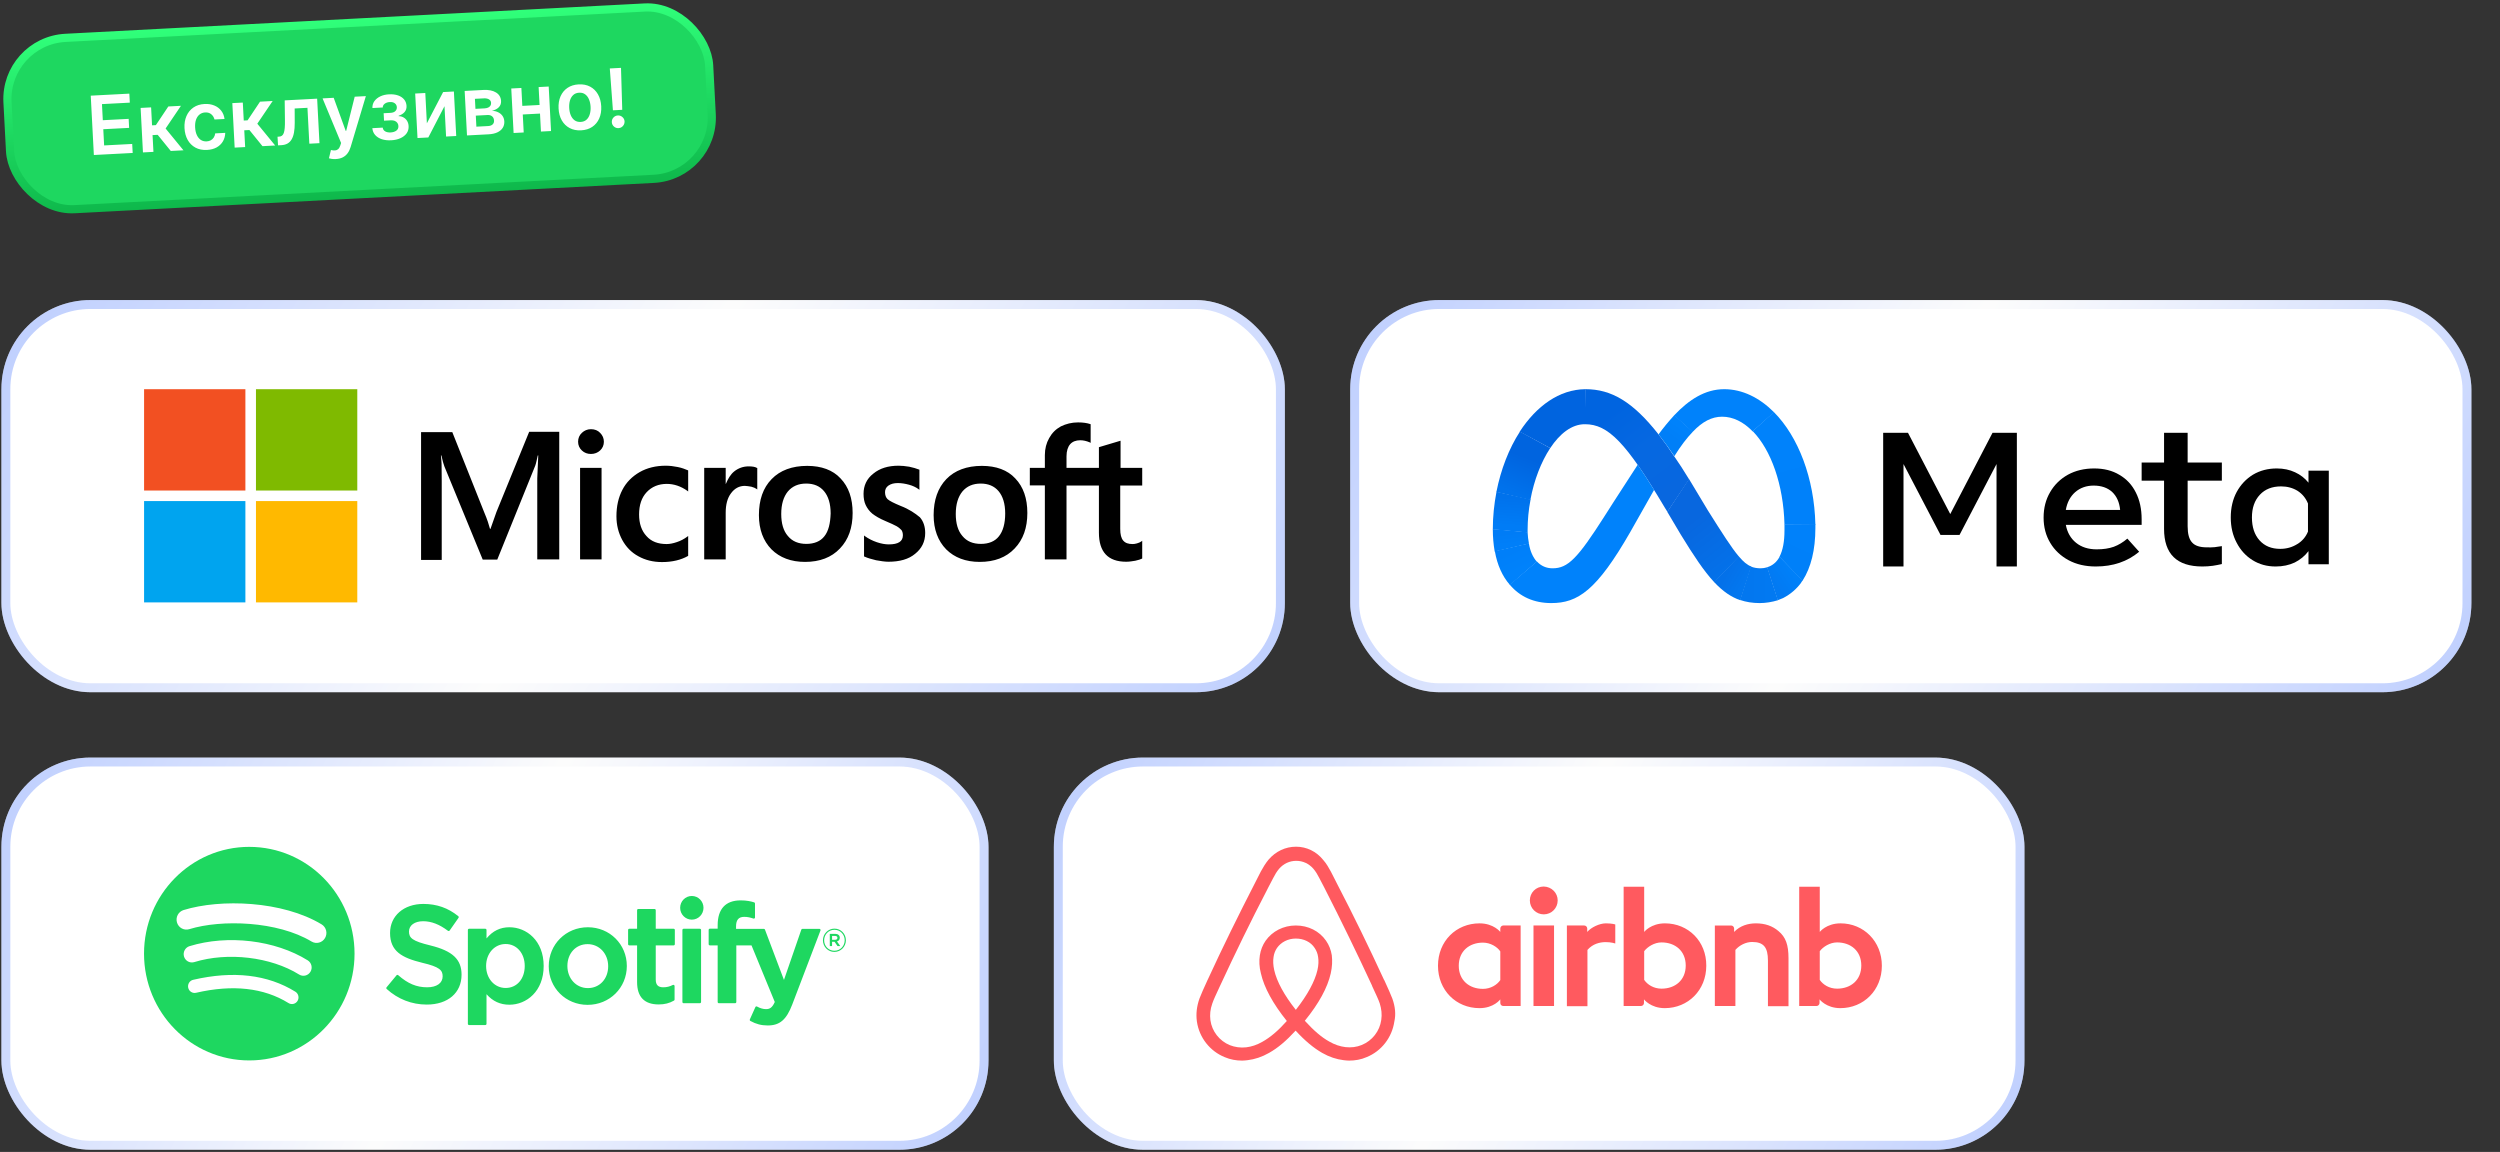 <svg xmlns="http://www.w3.org/2000/svg" width="306" height="141" viewBox="0 0 306 141" fill="none"><rect x="0" y="0" width="306" height="141" fill="#333333" stroke="none"/><rect x="0.174" y="36.727" width="157.091" height="48" rx="10.909" fill="white"></rect><rect x="0.719" y="37.272" width="156" height="46.909" rx="10.364" stroke="url(#paint0_linear_14988_4778)" stroke-opacity="0.4" stroke-width="1.091"></rect><g clip-path="url(#clip0_14988_4778)"><path d="M60.764 62.667L60.036 64.731H59.975C59.854 64.266 59.632 63.557 59.267 62.708L55.363 52.896H51.539V68.534H54.068V58.884C54.068 58.277 54.068 57.589 54.048 56.74C54.028 56.315 53.987 55.991 53.967 55.748H54.028C54.149 56.355 54.291 56.8 54.392 57.084L59.085 68.494H60.866L65.519 56.982C65.62 56.719 65.721 56.193 65.822 55.748H65.883C65.822 56.901 65.782 57.933 65.761 58.56V68.474H68.452V52.855H64.77L60.764 62.667ZM71.001 57.266H73.631V68.474H71.001V57.266ZM72.337 52.532C71.891 52.532 71.527 52.694 71.224 52.977C70.92 53.26 70.758 53.624 70.758 54.069C70.758 54.494 70.92 54.858 71.224 55.141C71.527 55.425 71.891 55.566 72.337 55.566C72.782 55.566 73.166 55.404 73.449 55.141C73.753 54.858 73.915 54.494 73.915 54.069C73.915 53.644 73.753 53.28 73.449 52.977C73.186 52.694 72.802 52.532 72.337 52.532ZM82.958 57.164C82.472 57.063 81.966 57.003 81.481 57.003C80.287 57.003 79.195 57.266 78.284 57.792C77.374 58.318 76.646 59.046 76.18 59.956C75.695 60.887 75.452 61.959 75.452 63.193C75.452 64.266 75.695 65.216 76.16 66.086C76.626 66.936 77.273 67.624 78.143 68.089C78.972 68.555 79.943 68.797 81.036 68.797C82.29 68.797 83.362 68.534 84.212 68.049L84.232 68.029V65.601L84.131 65.682C83.747 65.965 83.302 66.208 82.857 66.349C82.391 66.511 81.966 66.592 81.602 66.592C80.55 66.592 79.721 66.289 79.134 65.621C78.527 64.974 78.224 64.084 78.224 62.971C78.224 61.818 78.527 60.907 79.154 60.24C79.782 59.572 80.611 59.228 81.623 59.228C82.472 59.228 83.342 59.511 84.131 60.078L84.232 60.159V57.589L84.212 57.569C83.868 57.428 83.484 57.266 82.958 57.164ZM91.637 57.084C90.99 57.084 90.383 57.286 89.857 57.711C89.412 58.075 89.108 58.601 88.845 59.228H88.825V57.266H86.195V68.474H88.825V62.748C88.825 61.777 89.027 60.968 89.472 60.381C89.917 59.774 90.484 59.471 91.172 59.471C91.414 59.471 91.657 59.532 91.961 59.572C92.244 59.653 92.446 59.734 92.588 59.835L92.689 59.916V57.286L92.628 57.266C92.446 57.144 92.082 57.084 91.637 57.084ZM98.799 57.023C96.958 57.023 95.481 57.569 94.449 58.641C93.397 59.714 92.891 61.191 92.891 63.052C92.891 64.792 93.417 66.208 94.429 67.24C95.44 68.251 96.816 68.777 98.536 68.777C100.336 68.777 101.773 68.231 102.805 67.138C103.857 66.046 104.362 64.589 104.362 62.789C104.362 61.008 103.877 59.592 102.885 58.56C101.935 57.529 100.539 57.023 98.799 57.023ZM100.903 65.641C100.417 66.269 99.648 66.572 98.698 66.572C97.747 66.572 96.978 66.269 96.432 65.601C95.885 64.974 95.623 64.063 95.623 62.91C95.623 61.717 95.906 60.806 96.432 60.159C96.978 59.511 97.727 59.188 98.677 59.188C99.608 59.188 100.336 59.491 100.862 60.118C101.388 60.745 101.672 61.656 101.672 62.849C101.631 64.063 101.409 65.014 100.903 65.641ZM110.229 61.919C109.4 61.575 108.874 61.312 108.631 61.089C108.429 60.887 108.328 60.604 108.328 60.24C108.328 59.936 108.449 59.633 108.752 59.43C109.056 59.228 109.4 59.127 109.906 59.127C110.351 59.127 110.816 59.208 111.261 59.329C111.706 59.451 112.111 59.633 112.434 59.876L112.536 59.956V57.488L112.475 57.468C112.171 57.347 111.767 57.225 111.281 57.124C110.796 57.043 110.351 57.003 109.987 57.003C108.732 57.003 107.7 57.306 106.891 57.974C106.082 58.601 105.698 59.451 105.698 60.442C105.698 60.968 105.778 61.433 105.961 61.818C106.143 62.202 106.406 62.566 106.77 62.87C107.134 63.153 107.66 63.477 108.388 63.78C108.995 64.043 109.461 64.245 109.744 64.407C110.027 64.569 110.209 64.751 110.351 64.893C110.452 65.055 110.513 65.257 110.513 65.52C110.513 66.269 109.946 66.633 108.793 66.633C108.348 66.633 107.882 66.552 107.336 66.37C106.79 66.188 106.284 65.925 105.859 65.621L105.758 65.54V68.109L105.819 68.13C106.203 68.312 106.669 68.433 107.235 68.575C107.802 68.676 108.307 68.757 108.752 68.757C110.108 68.757 111.221 68.453 112.01 67.786C112.819 67.138 113.244 66.309 113.244 65.237C113.244 64.488 113.041 63.821 112.596 63.315C112.01 62.829 111.281 62.323 110.229 61.919ZM120.183 57.023C118.342 57.023 116.865 57.569 115.833 58.641C114.802 59.714 114.276 61.191 114.276 63.052C114.276 64.792 114.802 66.208 115.813 67.24C116.825 68.251 118.2 68.777 119.92 68.777C121.721 68.777 123.157 68.231 124.189 67.138C125.241 66.046 125.747 64.589 125.747 62.789C125.747 61.008 125.261 59.592 124.27 58.56C123.319 57.529 121.923 57.023 120.183 57.023ZM122.267 65.641C121.781 66.269 121.012 66.572 120.062 66.572C119.09 66.572 118.342 66.269 117.796 65.601C117.249 64.974 116.986 64.063 116.986 62.91C116.986 61.717 117.27 60.806 117.796 60.159C118.342 59.511 119.09 59.188 120.041 59.188C120.952 59.188 121.7 59.491 122.226 60.118C122.752 60.745 123.036 61.656 123.036 62.849C123.036 64.063 122.773 65.014 122.267 65.641ZM139.807 59.43V57.266H137.157V53.948L137.076 53.968L134.567 54.717L134.507 54.737V57.266H130.541V55.849C130.541 55.202 130.703 54.696 130.986 54.373C131.27 54.049 131.694 53.887 132.22 53.887C132.585 53.887 132.969 53.968 133.394 54.15L133.495 54.211V51.925L133.434 51.904C133.07 51.783 132.585 51.702 131.957 51.702C131.168 51.702 130.481 51.884 129.853 52.188C129.226 52.532 128.761 52.997 128.417 53.624C128.073 54.231 127.891 54.919 127.891 55.708V57.266H126.05V59.41H127.891V68.474H130.541V59.43H134.507V65.196C134.507 67.563 135.619 68.757 137.845 68.757C138.209 68.757 138.593 68.696 138.957 68.635C139.342 68.555 139.625 68.453 139.787 68.373L139.807 68.352V66.188L139.706 66.269C139.544 66.37 139.402 66.451 139.16 66.511C138.957 66.572 138.775 66.592 138.634 66.592C138.108 66.592 137.744 66.471 137.481 66.167C137.238 65.884 137.116 65.419 137.116 64.731V59.43H139.807Z" fill="black"></path><path d="M17.635 47.636H30.036V60.037H17.635V47.636Z" fill="#F25022"></path><path d="M31.33 47.636H43.732V60.037H31.33V47.636Z" fill="#7FBA00"></path><path d="M17.635 61.332H30.036V73.734H17.635V61.332Z" fill="#00A4EF"></path><path d="M31.33 61.332H43.732V73.734H31.33V61.332Z" fill="#FFB900"></path></g><rect x="165.266" y="36.727" width="137.233" height="48" rx="10.909" fill="white"></rect><rect x="165.811" y="37.272" width="136.143" height="46.909" rx="10.364" stroke="url(#paint1_linear_14988_4778)" stroke-opacity="0.4" stroke-width="1.091"></rect><path d="M230.5 52.975H233.538L238.711 62.922L243.885 52.975H246.864V69.338H244.375V56.799L239.848 65.472H237.516L232.989 56.799V69.338H230.5V52.975Z" fill="black"></path><path fill-rule="evenodd" clip-rule="evenodd" d="M256.525 69.338C255.259 69.338 254.151 69.083 253.201 68.573C252.252 68.063 251.475 67.338 250.957 66.456C250.41 65.554 250.137 64.521 250.137 63.358C250.137 62.181 250.403 61.142 250.935 60.24C251.453 59.338 252.18 58.626 253.115 58.103C254.05 57.593 255.122 57.338 256.331 57.338C257.525 57.338 258.554 57.599 259.417 58.122C260.295 58.632 260.964 59.351 261.425 60.279C261.899 61.207 262.137 62.299 262.137 63.554V64.24H252.856C253.029 65.168 253.446 65.9 254.108 66.436C254.77 66.972 255.612 67.24 256.633 67.24C257.439 67.24 258.137 67.135 258.727 66.926C259.317 66.704 259.871 66.371 260.389 65.926L261.835 67.534C260.396 68.737 258.626 69.338 256.525 69.338ZM258.532 60.22C257.957 59.697 257.201 59.436 256.266 59.436C255.374 59.436 254.619 59.704 254 60.24C253.396 60.776 253.014 61.501 252.856 62.416H259.504C259.417 61.488 259.094 60.756 258.532 60.22Z" fill="black"></path><path d="M264.881 58.834H262.137V56.618H264.881V52.975H267.767V56.618H271.955V58.834H267.767V64.416C267.767 65.354 267.949 66.014 268.312 66.398C268.659 66.796 269.258 66.995 270.11 66.995C270.441 67.009 270.764 67.002 271.08 66.973C271.348 66.945 271.639 66.902 271.955 66.845V69.04C271.592 69.125 271.222 69.196 270.843 69.253C270.417 69.31 269.991 69.338 269.565 69.338C266.443 69.338 264.881 67.804 264.881 64.736V58.834Z" fill="black"></path><path fill-rule="evenodd" clip-rule="evenodd" d="M285.045 69.063H282.558V67.456C282.123 68.044 281.542 68.514 280.879 68.848C280.188 69.174 279.408 69.338 278.537 69.338C277.473 69.338 276.527 69.076 275.698 68.554C274.883 68.044 274.24 67.338 273.77 66.436C273.287 65.534 273.045 64.501 273.045 63.338C273.045 62.161 273.287 61.122 273.77 60.22C274.254 59.331 274.917 58.626 275.76 58.103C276.617 57.593 277.591 57.338 278.682 57.338C279.511 57.338 280.257 57.495 280.921 57.809C281.563 58.103 282.123 58.534 282.558 59.083V57.612H285.045V69.063ZM282.496 61.632C282.233 60.978 281.812 60.462 281.231 60.083C280.637 59.717 279.96 59.534 279.2 59.534C278.109 59.534 277.245 59.874 276.61 60.554C275.96 61.246 275.636 62.175 275.636 63.338C275.636 64.514 275.946 65.449 276.568 66.142C277.19 66.835 278.033 67.181 279.097 67.181C279.871 67.181 280.568 66.985 281.19 66.593C281.791 66.24 282.247 65.691 282.496 65.063V61.632Z" fill="black"></path><path d="M203.002 53.164C203.617 53.948 204.253 54.838 204.91 55.833C205.503 56.681 206.107 57.613 206.722 58.63L206.753 58.661L204.083 62.665V62.633L203.765 62.125C199.029 54.149 196.836 51.925 194.006 51.925H193.975L194.038 47.636H194.07C197.217 47.636 199.855 49.161 203.002 53.164Z" fill="url(#paint2_linear_14988_4778)"></path><path d="M194.07 47.636L194.006 51.925H193.974C192.385 51.925 190.923 53.069 189.747 54.848L186.027 52.847V52.815C188.062 49.701 190.859 47.667 194.038 47.636H194.07Z" fill="url(#paint3_linear_14988_4778)"></path><path d="M189.746 54.848C188.634 56.532 187.775 58.756 187.33 61.139V61.203L183.166 60.218V60.186C183.706 57.453 184.692 54.911 186.027 52.846V52.815L189.746 54.848Z" fill="url(#paint4_linear_14988_4778)"></path><path d="M187.33 61.203C187.097 62.411 186.98 63.639 186.98 64.889V65.175L182.721 64.794V64.762C182.721 63.237 182.88 61.712 183.166 60.218V60.187L187.33 61.14V61.203Z" fill="url(#paint5_linear_14988_4778)"></path><path d="M187.139 66.541L182.975 67.495C182.954 67.495 182.943 67.484 182.943 67.463C182.795 66.594 182.721 65.705 182.721 64.794V64.762L186.98 65.144V65.175C187.001 65.62 187.054 66.065 187.139 66.51V66.541Z" fill="url(#paint6_linear_14988_4778)"></path><path d="M188.125 68.734L184.819 71.594C184.798 71.594 184.787 71.583 184.787 71.562C183.897 70.545 183.261 69.147 182.975 67.495C182.954 67.495 182.943 67.484 182.943 67.463L187.139 66.51V66.541C187.298 67.495 187.648 68.226 188.093 68.734H188.125Z" fill="url(#paint7_linear_14988_4778)"></path><path d="M202.461 59.964C201.285 62.061 199.568 65.079 199.568 65.079C195.436 72.292 193.116 73.817 189.873 73.817C187.743 73.817 186.027 73.023 184.819 71.593C184.798 71.593 184.787 71.583 184.787 71.561L188.093 68.734H188.125C188.633 69.274 189.269 69.56 190.032 69.56C191.908 69.56 193.084 68.384 196.421 63.141C196.421 63.141 197.947 60.727 200.458 56.882C201.062 57.772 201.73 58.788 202.461 59.964Z" fill="#0082FB"></path><path d="M207.2 52.847L207.168 52.879C206.469 53.61 205.706 54.595 204.943 55.834C204.265 54.838 203.618 53.949 203.004 53.165C203.597 52.36 204.233 51.587 204.911 50.845L204.943 50.813L207.2 52.847Z" fill="url(#paint8_linear_14988_4778)"></path><path d="M217.146 50.464L214.54 52.783H214.508C213.396 51.639 212.124 51.004 210.789 51.004C209.517 51.004 208.373 51.608 207.197 52.847L207.165 52.878L204.908 50.845L204.94 50.813C206.72 48.938 208.691 47.636 211.043 47.636C213.268 47.636 215.366 48.684 217.115 50.432L217.146 50.464Z" fill="#0082FB"></path><path d="M222.202 64.254L218.42 64.222V64.191C218.293 59.297 216.767 55.072 214.542 52.784H214.51L217.116 50.433L217.148 50.464C220.104 53.451 222.075 58.535 222.202 64.191V64.254Z" fill="url(#paint9_linear_14988_4778)"></path><path d="M222.203 64.635C222.203 67.304 221.663 69.465 220.646 71.054C220.624 71.054 220.614 71.064 220.614 71.085L217.816 68.162V68.13C218.23 67.336 218.42 66.256 218.42 64.921V64.222V64.19H222.203V64.635Z" fill="url(#paint10_linear_14988_4778)"></path><path d="M220.644 71.053C220.623 71.053 220.612 71.064 220.612 71.085C220.591 71.106 220.57 71.138 220.549 71.18C220.506 71.222 220.474 71.275 220.453 71.339C219.881 72.102 219.15 72.737 218.292 73.182C218.271 73.182 218.249 73.192 218.228 73.214C218.165 73.235 218.112 73.256 218.069 73.277C217.921 73.341 217.762 73.404 217.592 73.468L216.289 69.433C216.957 69.242 217.465 68.797 217.815 68.162V68.13L220.644 71.053Z" fill="url(#paint11_linear_14988_4778)"></path><path d="M216.32 69.433L217.623 73.468C216.892 73.69 216.129 73.817 215.398 73.817C214.508 73.817 213.714 73.69 212.982 73.436L214.286 69.337C214.667 69.496 215.08 69.56 215.494 69.56C215.769 69.56 216.045 69.517 216.32 69.433Z" fill="url(#paint12_linear_14988_4778)"></path><path d="M214.35 69.337L213.015 73.468C211.903 73.087 210.885 72.388 209.836 71.275C209.836 71.254 209.826 71.244 209.805 71.244L212.825 68.098L212.856 68.13C213.397 68.765 213.842 69.147 214.35 69.337Z" fill="url(#paint13_linear_14988_4778)"></path><path d="M212.857 68.13L209.838 71.276C209.838 71.255 209.827 71.244 209.806 71.244C208.566 69.91 207.295 68.003 205.705 65.398L204.084 62.665V62.633L206.722 58.63L206.754 58.662L209.043 62.474C210.823 65.302 211.936 67.05 212.826 68.099L212.857 68.13Z" fill="url(#paint14_linear_14988_4778)"></path><rect x="0.174" y="92.727" width="120.818" height="48" rx="10.909" fill="white"></rect><rect x="0.719" y="93.272" width="119.727" height="46.909" rx="10.364" stroke="url(#paint15_linear_14988_4778)" stroke-opacity="0.4" stroke-width="1.091"></rect><g clip-path="url(#clip1_14988_4778)"><path d="M30.512 103.656C23.397 103.656 17.629 109.508 17.629 116.726C17.629 123.945 23.397 129.796 30.512 129.796C37.628 129.796 43.395 123.945 43.395 116.726C43.395 109.508 37.628 103.657 30.512 103.657L30.512 103.656ZM36.42 122.507C36.365 122.598 36.293 122.678 36.208 122.741C36.122 122.804 36.026 122.849 35.923 122.874C35.821 122.899 35.714 122.904 35.61 122.887C35.505 122.87 35.406 122.833 35.316 122.777C32.291 120.903 28.483 120.478 23.998 121.517C23.791 121.565 23.573 121.528 23.393 121.413C23.212 121.298 23.084 121.115 23.037 120.904C23.013 120.8 23.01 120.692 23.028 120.586C23.046 120.481 23.084 120.38 23.14 120.289C23.196 120.199 23.269 120.12 23.355 120.058C23.441 119.996 23.538 119.952 23.641 119.929C28.549 118.791 32.758 119.281 36.154 121.386C36.532 121.622 36.652 122.123 36.42 122.507ZM37.997 118.948C37.706 119.428 37.088 119.579 36.615 119.284C33.153 117.125 27.874 116.499 23.778 117.761C23.247 117.923 22.686 117.62 22.524 117.082C22.447 116.823 22.475 116.544 22.6 116.306C22.726 116.067 22.939 115.889 23.194 115.811C27.873 114.37 33.69 115.068 37.666 117.547C38.139 117.842 38.288 118.47 37.997 118.948ZM38.132 115.242C33.98 112.74 27.13 112.51 23.165 113.731C22.529 113.927 21.855 113.562 21.663 112.916C21.57 112.606 21.602 112.271 21.753 111.985C21.904 111.699 22.16 111.486 22.466 111.391C27.017 109.99 34.582 110.261 39.362 113.14C39.498 113.221 39.617 113.33 39.712 113.458C39.807 113.587 39.876 113.733 39.916 113.889C39.955 114.044 39.963 114.206 39.941 114.365C39.918 114.524 39.865 114.677 39.784 114.815C39.445 115.396 38.704 115.587 38.133 115.242H38.132ZM52.68 115.722C50.455 115.184 50.06 114.806 50.06 114.012C50.06 113.263 50.755 112.758 51.79 112.758C52.794 112.758 53.787 113.141 54.83 113.93C54.861 113.954 54.901 113.963 54.94 113.957C54.959 113.954 54.977 113.947 54.994 113.937C55.011 113.927 55.025 113.913 55.036 113.897L56.123 112.344C56.144 112.313 56.153 112.275 56.148 112.237C56.143 112.2 56.124 112.166 56.095 112.143C54.853 111.132 53.456 110.641 51.823 110.641C49.421 110.641 47.743 112.103 47.743 114.196C47.743 116.439 49.191 117.234 51.692 117.847C53.82 118.344 54.18 118.761 54.18 119.506C54.18 120.331 53.453 120.845 52.284 120.845C50.986 120.845 49.926 120.4 48.741 119.361C48.712 119.335 48.674 119.322 48.635 119.325C48.595 119.328 48.56 119.346 48.535 119.376L47.317 120.846C47.266 120.909 47.272 120.999 47.331 121.052C48.709 122.301 50.404 122.96 52.235 122.96C54.823 122.96 56.495 121.525 56.495 119.304C56.499 117.43 55.393 116.392 52.684 115.724L52.68 115.722ZM62.35 113.496C61.229 113.496 60.309 113.944 59.549 114.863V113.829C59.549 113.79 59.534 113.752 59.507 113.725C59.479 113.697 59.443 113.681 59.404 113.681H57.412C57.332 113.681 57.267 113.747 57.267 113.829V125.316C57.267 125.398 57.332 125.465 57.412 125.465H59.404C59.484 125.465 59.549 125.398 59.549 125.316V121.691C60.309 122.554 61.229 122.977 62.35 122.977C64.435 122.977 66.545 121.349 66.545 118.237C66.548 115.124 64.438 113.496 62.352 113.496L62.35 113.496ZM64.228 118.237C64.228 119.821 63.267 120.928 61.889 120.928C60.527 120.928 59.499 119.771 59.499 118.237C59.499 116.703 60.527 115.547 61.889 115.547C63.244 115.546 64.228 116.678 64.228 118.237ZM71.953 113.496C69.268 113.496 67.165 115.593 67.165 118.271C67.165 120.92 69.254 122.994 71.921 122.994C74.614 122.994 76.724 120.904 76.724 118.237C76.724 115.579 74.628 113.496 71.953 113.496V113.496ZM71.953 120.943C70.525 120.943 69.448 119.779 69.448 118.236C69.448 116.686 70.488 115.562 71.921 115.562C73.357 115.562 74.441 116.726 74.441 118.27C74.441 119.819 73.394 120.943 71.953 120.943ZM82.456 113.681H80.263V111.408C80.263 111.388 80.26 111.369 80.252 111.351C80.245 111.333 80.235 111.317 80.221 111.303C80.208 111.289 80.192 111.279 80.174 111.271C80.157 111.264 80.138 111.26 80.119 111.26H78.126C78.046 111.26 77.98 111.326 77.98 111.408V113.681H77.023C76.944 113.681 76.879 113.747 76.879 113.829V115.566C76.879 115.647 76.944 115.714 77.023 115.714H77.98V120.208C77.98 122.023 78.871 122.944 80.629 122.944C81.343 122.944 81.936 122.794 82.494 122.473C82.54 122.448 82.568 122.398 82.568 122.345V120.69C82.568 120.64 82.542 120.592 82.499 120.565C82.478 120.552 82.454 120.544 82.429 120.543C82.404 120.542 82.379 120.547 82.357 120.559C81.974 120.754 81.603 120.845 81.188 120.845C80.549 120.845 80.263 120.55 80.263 119.891V115.715H82.456C82.536 115.715 82.6 115.648 82.6 115.566V113.83C82.601 113.811 82.598 113.791 82.591 113.773C82.584 113.755 82.573 113.739 82.56 113.725C82.547 113.711 82.531 113.7 82.513 113.693C82.495 113.685 82.476 113.682 82.457 113.682L82.456 113.681ZM90.092 113.69V113.411C90.092 112.589 90.403 112.223 91.098 112.223C91.514 112.223 91.848 112.307 92.221 112.433C92.268 112.448 92.315 112.44 92.352 112.412C92.371 112.399 92.386 112.381 92.397 112.36C92.407 112.339 92.412 112.316 92.412 112.292V110.589C92.413 110.558 92.403 110.527 92.384 110.501C92.365 110.475 92.339 110.457 92.309 110.448C91.915 110.328 91.411 110.206 90.654 110.206C88.815 110.206 87.842 111.257 87.842 113.245V113.672H86.885C86.805 113.672 86.739 113.739 86.739 113.82V115.566C86.739 115.647 86.805 115.714 86.885 115.714H87.842V122.644C87.842 122.727 87.908 122.793 87.988 122.793H89.978C90.06 122.793 90.125 122.727 90.125 122.644V115.714H91.984L94.834 122.644C94.511 123.372 94.192 123.517 93.758 123.517C93.407 123.517 93.037 123.411 92.66 123.2C92.624 123.182 92.583 123.178 92.544 123.189C92.506 123.203 92.474 123.231 92.458 123.269L91.783 124.772C91.751 124.843 91.778 124.926 91.846 124.964C92.551 125.351 93.186 125.516 93.972 125.516C95.443 125.516 96.257 124.82 96.972 122.95L100.427 113.892C100.436 113.87 100.44 113.845 100.437 113.821C100.434 113.797 100.426 113.774 100.412 113.755C100.399 113.735 100.381 113.719 100.361 113.707C100.34 113.696 100.317 113.69 100.293 113.69H98.22C98.157 113.69 98.101 113.73 98.081 113.79L95.957 119.944L93.631 113.786C93.62 113.758 93.602 113.734 93.578 113.717C93.553 113.7 93.525 113.69 93.495 113.69H90.092V113.69ZM85.665 113.681H83.672C83.593 113.681 83.526 113.747 83.526 113.829V122.644C83.526 122.727 83.593 122.793 83.672 122.793H85.665C85.745 122.793 85.811 122.727 85.811 122.644V113.83C85.811 113.81 85.807 113.791 85.8 113.773C85.793 113.755 85.782 113.739 85.768 113.725C85.755 113.711 85.738 113.7 85.721 113.693C85.703 113.685 85.684 113.682 85.665 113.682V113.681ZM84.68 109.667C83.891 109.667 83.251 110.315 83.251 111.115C83.251 111.916 83.891 112.565 84.68 112.565C85.469 112.565 86.108 111.916 86.108 111.115C86.108 110.315 85.468 109.667 84.68 109.667ZM102.129 116.515C101.341 116.515 100.727 115.873 100.727 115.093C100.727 114.313 101.349 113.664 102.137 113.664C102.924 113.664 103.538 114.306 103.538 115.085C103.538 115.865 102.916 116.515 102.129 116.515ZM102.137 113.805C101.418 113.805 100.875 114.384 100.875 115.093C100.875 115.802 101.415 116.373 102.129 116.373C102.847 116.373 103.39 115.795 103.39 115.085C103.39 114.376 102.85 113.805 102.137 113.805ZM102.447 115.231L102.844 115.795H102.509L102.152 115.278H101.846V115.795H101.566V114.302H102.221C102.564 114.302 102.789 114.479 102.789 114.778C102.79 115.023 102.65 115.172 102.449 115.231H102.447ZM102.21 114.558H101.846V115.03H102.21C102.392 115.03 102.501 114.94 102.501 114.794C102.501 114.64 102.392 114.558 102.21 114.558Z" fill="#1ED760"></path></g><rect x="128.992" y="92.727" width="118.801" height="48" rx="10.909" fill="white"></rect><rect x="129.538" y="93.272" width="117.71" height="46.909" rx="10.364" stroke="url(#paint16_linear_14988_4778)" stroke-opacity="0.4" stroke-width="1.091"></rect><g clip-path="url(#clip2_14988_4778)"><path d="M190.661 110.214C190.661 111.158 189.9 111.918 188.957 111.918C188.013 111.918 187.254 111.158 187.254 110.214C187.254 109.271 187.987 108.511 188.957 108.511C189.927 108.537 190.661 109.297 190.661 110.214ZM183.637 113.648V114.067C183.637 114.067 182.825 113.018 181.095 113.018C178.239 113.018 176.01 115.194 176.01 118.207C176.01 121.195 178.212 123.397 181.095 123.397C182.851 123.397 183.637 122.322 183.637 122.322V122.767C183.637 122.977 183.794 123.134 184.004 123.134H186.126V113.28H184.004C183.794 113.28 183.637 113.464 183.637 113.648ZM183.637 119.963C183.244 120.54 182.458 121.038 181.514 121.038C179.837 121.038 178.553 119.99 178.553 118.207C178.553 116.425 179.837 115.377 181.514 115.377C182.432 115.377 183.27 115.901 183.637 116.451V119.963ZM187.699 113.28H190.215V123.135H187.699V113.28ZM225.281 113.018C223.551 113.018 222.739 114.067 222.739 114.067V108.537H220.223V123.135H222.346C222.556 123.135 222.712 122.951 222.712 122.768V122.322C222.712 122.322 223.525 123.397 225.254 123.397C228.111 123.397 230.339 121.196 230.339 118.208C230.339 115.22 228.111 113.018 225.281 113.018ZM224.862 121.012C223.892 121.012 223.132 120.514 222.739 119.937V116.425C223.132 115.901 223.97 115.351 224.862 115.351C226.539 115.351 227.823 116.399 227.823 118.181C227.823 119.963 226.539 121.012 224.862 121.012ZM218.913 117.291V123.161H216.396V117.579C216.396 115.954 215.872 115.298 214.458 115.298C213.698 115.298 212.912 115.692 212.413 116.268V123.135H209.898V113.281H211.889C212.099 113.281 212.256 113.464 212.256 113.648V114.067C212.99 113.307 213.959 113.018 214.929 113.018C216.03 113.018 216.947 113.333 217.681 113.962C218.572 114.696 218.913 115.639 218.913 117.291ZM203.79 113.018C202.061 113.018 201.248 114.067 201.248 114.067V108.537H198.733V123.135H200.855C201.065 123.135 201.222 122.951 201.222 122.768V122.322C201.222 122.322 202.035 123.397 203.764 123.397C206.621 123.397 208.849 121.196 208.849 118.208C208.875 115.22 206.647 113.018 203.79 113.018ZM203.371 121.012C202.402 121.012 201.642 120.514 201.248 119.937V116.425C201.642 115.901 202.48 115.351 203.371 115.351C205.049 115.351 206.333 116.399 206.333 118.181C206.333 119.963 205.049 121.012 203.371 121.012ZM196.557 113.018C197.317 113.018 197.71 113.15 197.71 113.15V115.482C197.71 115.482 195.614 114.774 194.304 116.268V123.161H191.787V113.28H193.91C194.12 113.28 194.277 113.464 194.277 113.647V114.067C194.749 113.516 195.771 113.018 196.557 113.018ZM170.429 122.244C170.298 121.929 170.167 121.589 170.036 121.3C169.826 120.828 169.616 120.383 169.433 119.963L169.407 119.937C167.598 116.006 165.659 112.023 163.615 108.092L163.536 107.934C163.321 107.526 163.112 107.116 162.908 106.702C162.645 106.23 162.383 105.733 161.964 105.261C161.125 104.213 159.92 103.636 158.636 103.636C157.325 103.636 156.146 104.213 155.281 105.208C154.888 105.68 154.6 106.178 154.338 106.65C154.133 107.063 153.924 107.474 153.709 107.882L153.63 108.039C151.612 111.97 149.647 115.954 147.839 119.885L147.812 119.937C147.629 120.357 147.419 120.802 147.209 121.273C147.078 121.562 146.947 121.876 146.817 122.217C146.476 123.186 146.371 124.104 146.502 125.048C146.79 127.013 148.1 128.664 149.909 129.398C150.591 129.687 151.298 129.818 152.032 129.818C152.242 129.818 152.503 129.791 152.713 129.765C153.578 129.66 154.469 129.372 155.334 128.874C156.409 128.271 157.431 127.407 158.584 126.149C159.737 127.407 160.785 128.271 161.834 128.874C162.699 129.372 163.59 129.66 164.454 129.765C164.664 129.792 164.926 129.818 165.136 129.818C165.87 129.818 166.604 129.687 167.259 129.398C169.093 128.664 170.377 126.987 170.666 125.048C170.874 124.13 170.769 123.214 170.429 122.244ZM158.609 123.606C157.194 121.824 156.277 120.147 155.962 118.732C155.832 118.129 155.805 117.605 155.884 117.133C155.936 116.714 156.094 116.347 156.303 116.032C156.801 115.325 157.64 114.879 158.61 114.879C159.58 114.879 160.444 115.299 160.916 116.032C161.126 116.347 161.283 116.714 161.336 117.133C161.414 117.605 161.388 118.155 161.257 118.732C160.942 120.121 160.024 121.798 158.609 123.606ZM169.066 124.838C168.882 126.201 167.965 127.381 166.681 127.905C166.052 128.167 165.37 128.245 164.689 128.167C164.034 128.088 163.379 127.878 162.698 127.485C161.754 126.961 160.811 126.149 159.71 124.943C161.44 122.82 162.488 120.881 162.881 119.151C163.065 118.339 163.091 117.605 163.012 116.923C162.908 116.268 162.671 115.665 162.305 115.141C161.492 113.961 160.129 113.28 158.609 113.28C157.09 113.28 155.727 113.988 154.914 115.141C154.547 115.665 154.311 116.268 154.206 116.923C154.102 117.605 154.128 118.365 154.337 119.151C154.73 120.881 155.805 122.846 157.508 124.969C156.434 126.175 155.464 126.987 154.52 127.512C153.839 127.905 153.184 128.114 152.529 128.193C151.822 128.272 151.14 128.167 150.537 127.931C149.253 127.407 148.336 126.227 148.153 124.864C148.074 124.209 148.126 123.554 148.388 122.82C148.467 122.558 148.598 122.296 148.729 121.982C148.913 121.562 149.122 121.116 149.332 120.671L149.358 120.619C151.166 116.714 153.106 112.73 155.124 108.852L155.202 108.694C155.412 108.302 155.622 107.882 155.831 107.489C156.041 107.069 156.277 106.676 156.565 106.335C157.115 105.707 157.849 105.366 158.662 105.366C159.474 105.366 160.208 105.707 160.758 106.335C161.047 106.677 161.282 107.07 161.492 107.489C161.702 107.882 161.912 108.302 162.121 108.694L162.2 108.852C164.187 112.746 166.101 116.678 167.939 120.645V120.671C168.149 121.091 168.333 121.563 168.542 121.983C168.673 122.296 168.804 122.558 168.883 122.821C169.092 123.501 169.171 124.157 169.066 124.838Z" fill="#FF5A5F"></path></g><rect x="0.525" y="5.026" width="86" height="21" rx="7.5" transform="rotate(-3 0.525 5.026)" fill="#1ED760"></rect><rect x="0.525" y="5.026" width="86" height="21" rx="7.5" transform="rotate(-3 0.525 5.026)" stroke="url(#paint17_linear_14988_4778)"></rect><path d="M11.488 18.972L11.107 11.709L15.831 11.461L15.889 12.564L12.481 12.743L12.584 14.714L15.748 14.549L15.805 15.652L12.642 15.817L12.746 17.8L16.182 17.62L16.24 18.723L11.488 18.972ZM17.497 18.657L17.212 13.21L18.496 13.142L18.611 15.341L19.079 15.316L20.602 13.032L22.148 12.951L20.27 15.73L22.455 18.397L20.902 18.478L19.301 16.503L18.673 16.536L18.781 18.589L17.497 18.657ZM25.34 18.352C24.796 18.381 24.323 18.286 23.921 18.068C23.52 17.849 23.204 17.535 22.971 17.125C22.741 16.713 22.612 16.231 22.583 15.681C22.554 15.127 22.635 14.633 22.825 14.199C23.016 13.762 23.299 13.416 23.674 13.159C24.052 12.9 24.506 12.756 25.038 12.728C25.48 12.705 25.876 12.766 26.225 12.912C26.576 13.054 26.861 13.268 27.08 13.553C27.299 13.835 27.433 14.172 27.481 14.563L26.254 14.627C26.191 14.368 26.061 14.155 25.865 13.99C25.672 13.822 25.42 13.747 25.11 13.763C24.848 13.777 24.621 13.86 24.43 14.012C24.239 14.162 24.094 14.371 23.997 14.639C23.902 14.907 23.864 15.225 23.883 15.591C23.903 15.962 23.974 16.279 24.097 16.54C24.219 16.799 24.382 16.995 24.586 17.13C24.792 17.261 25.029 17.32 25.296 17.306C25.485 17.296 25.652 17.251 25.797 17.173C25.945 17.091 26.066 16.98 26.16 16.837C26.255 16.695 26.316 16.524 26.343 16.326L27.57 16.262C27.56 16.649 27.464 16.996 27.284 17.305C27.103 17.61 26.848 17.856 26.519 18.042C26.189 18.225 25.796 18.328 25.34 18.352ZM28.722 18.068L28.437 12.621L29.72 12.554L29.836 14.753L30.304 14.728L31.827 12.444L33.373 12.363L31.495 15.142L33.68 17.809L32.127 17.89L30.526 15.915L29.898 15.948L30.006 18.001L28.722 18.068ZM34.032 17.79L33.969 16.734L34.157 16.724C34.299 16.716 34.417 16.678 34.51 16.609C34.604 16.54 34.679 16.43 34.735 16.278C34.791 16.123 34.83 15.917 34.852 15.66C34.874 15.403 34.882 15.083 34.876 14.702L34.846 12.286L38.818 12.077L39.103 17.524L37.862 17.589L37.632 13.196L36.068 13.278L36.075 15.037C36.077 15.492 36.047 15.889 35.984 16.226C35.923 16.561 35.826 16.84 35.694 17.063C35.563 17.286 35.393 17.456 35.183 17.573C34.974 17.689 34.722 17.754 34.429 17.769L34.032 17.79ZM41.105 19.468C40.931 19.477 40.768 19.471 40.617 19.451C40.469 19.432 40.351 19.408 40.261 19.377L40.507 18.361C40.697 18.406 40.865 18.423 41.011 18.413C41.157 18.403 41.284 18.35 41.39 18.254C41.499 18.161 41.587 18.009 41.655 17.8L41.749 17.5L39.482 12.043L40.844 11.971L42.315 16.019L42.372 16.016L43.415 11.836L44.781 11.765L42.92 17.986C42.833 18.279 42.711 18.534 42.554 18.748C42.397 18.965 42.2 19.134 41.962 19.256C41.727 19.379 41.441 19.45 41.105 19.468ZM45.575 15.688L46.848 15.621C46.87 15.824 46.969 15.977 47.146 16.079C47.322 16.181 47.546 16.225 47.817 16.211C48.094 16.196 48.324 16.124 48.507 15.993C48.692 15.86 48.778 15.67 48.765 15.421C48.757 15.275 48.714 15.148 48.635 15.041C48.555 14.931 48.448 14.849 48.312 14.794C48.177 14.74 48.019 14.717 47.839 14.727L47.006 14.77L46.958 13.859L47.791 13.815C48.059 13.801 48.258 13.729 48.388 13.599C48.521 13.469 48.583 13.31 48.573 13.124C48.563 12.923 48.481 12.763 48.328 12.646C48.177 12.528 47.974 12.476 47.718 12.489C47.463 12.502 47.253 12.572 47.089 12.696C46.927 12.821 46.848 12.975 46.85 13.157L45.584 13.223C45.572 12.906 45.652 12.626 45.825 12.382C45.999 12.138 46.24 11.943 46.548 11.797C46.858 11.65 47.211 11.566 47.608 11.546C48.034 11.523 48.405 11.568 48.721 11.679C49.038 11.791 49.286 11.957 49.466 12.177C49.646 12.395 49.743 12.658 49.76 12.965C49.775 13.261 49.696 13.51 49.522 13.714C49.347 13.915 49.106 14.065 48.798 14.164L48.801 14.221C49.017 14.222 49.214 14.273 49.393 14.375C49.571 14.475 49.716 14.615 49.827 14.797C49.939 14.978 50.001 15.192 50.014 15.438C50.031 15.771 49.95 16.064 49.772 16.318C49.593 16.569 49.339 16.769 49.01 16.916C48.684 17.064 48.305 17.149 47.875 17.171C47.456 17.193 47.078 17.15 46.741 17.042C46.406 16.932 46.135 16.762 45.928 16.534C45.722 16.305 45.604 16.023 45.575 15.688ZM52.25 15.093L54.237 11.269L55.556 11.2L55.841 16.647L54.6 16.712L54.406 12.999L52.426 16.826L51.103 16.895L50.818 11.448L52.056 11.383L52.25 15.093ZM57.16 16.578L56.874 11.131L59.161 11.011C59.807 10.977 60.323 11.079 60.71 11.318C61.1 11.556 61.306 11.905 61.331 12.366C61.347 12.671 61.253 12.926 61.051 13.131C60.85 13.334 60.57 13.477 60.209 13.563C60.496 13.571 60.751 13.63 60.972 13.74C61.196 13.849 61.375 13.998 61.508 14.188C61.641 14.378 61.714 14.601 61.728 14.856C61.743 15.156 61.678 15.421 61.531 15.652C61.387 15.88 61.168 16.063 60.874 16.202C60.582 16.338 60.224 16.418 59.798 16.44L57.16 16.578ZM58.309 15.504L59.745 15.429C59.981 15.417 60.164 15.351 60.293 15.233C60.422 15.113 60.481 14.956 60.471 14.762C60.459 14.537 60.383 14.364 60.241 14.244C60.1 14.121 59.911 14.066 59.674 14.078L58.238 14.153L58.309 15.504ZM58.195 13.323L59.305 13.265C59.48 13.256 59.628 13.223 59.751 13.167C59.874 13.109 59.966 13.031 60.027 12.936C60.088 12.838 60.115 12.724 60.109 12.594C60.099 12.407 60.014 12.264 59.855 12.166C59.698 12.068 59.485 12.025 59.215 12.04L58.13 12.096L58.195 13.323ZM66.435 12.828L66.491 13.881L63.59 14.033L63.535 12.98L66.435 12.828ZM63.817 10.767L64.102 16.214L62.865 16.279L62.579 10.832L63.817 10.767ZM67.161 10.592L67.447 16.039L66.212 16.104L65.927 10.657L67.161 10.592ZM71.127 15.953C70.595 15.981 70.128 15.888 69.725 15.674C69.323 15.46 69.003 15.149 68.766 14.739C68.531 14.33 68.399 13.844 68.37 13.281C68.34 12.718 68.421 12.22 68.611 11.785C68.804 11.351 69.09 11.006 69.468 10.752C69.845 10.497 70.3 10.356 70.832 10.328C71.364 10.3 71.831 10.393 72.234 10.607C72.636 10.821 72.955 11.133 73.19 11.545C73.427 11.957 73.56 12.445 73.59 13.007C73.619 13.57 73.537 14.067 73.344 14.499C73.154 14.931 72.869 15.275 72.492 15.529C72.114 15.784 71.659 15.925 71.127 15.953ZM71.08 14.924C71.368 14.909 71.606 14.817 71.791 14.648C71.977 14.477 72.109 14.255 72.19 13.98C72.273 13.706 72.305 13.403 72.288 13.072C72.271 12.739 72.206 12.44 72.095 12.175C71.987 11.908 71.831 11.7 71.629 11.549C71.426 11.398 71.181 11.331 70.893 11.346C70.597 11.361 70.355 11.454 70.168 11.626C69.982 11.796 69.848 12.02 69.765 12.297C69.685 12.572 69.653 12.876 69.671 13.209C69.688 13.54 69.751 13.838 69.86 14.102C69.971 14.367 70.128 14.574 70.33 14.725C70.535 14.873 70.785 14.94 71.08 14.924ZM76.011 8.307L76.163 13.441L75.021 13.501L74.639 8.379L76.011 8.307ZM75.708 15.684C75.493 15.695 75.305 15.63 75.143 15.486C74.984 15.343 74.898 15.162 74.887 14.945C74.876 14.732 74.942 14.546 75.085 14.387C75.231 14.227 75.412 14.142 75.627 14.131C75.837 14.12 76.023 14.186 76.185 14.329C76.349 14.472 76.436 14.65 76.447 14.863C76.455 15.007 76.425 15.14 76.358 15.262C76.293 15.384 76.204 15.484 76.089 15.561C75.977 15.636 75.85 15.677 75.708 15.684Z" fill="white"></path><defs><linearGradient id="paint0_linear_14988_4778" x1="-8.243" y1="11.435" x2="162.46" y2="120.548" gradientUnits="userSpaceOnUse"><stop stop-color="#2F64FF"></stop><stop offset="0.476" stop-color="#F8F8F8"></stop><stop offset="1" stop-color="#2F64FF"></stop></linearGradient><linearGradient id="paint1_linear_14988_4778" x1="157.913" y1="11.435" x2="318.038" y2="100.849" gradientUnits="userSpaceOnUse"><stop stop-color="#2F64FF"></stop><stop offset="0.476" stop-color="#F8F8F8"></stop><stop offset="1" stop-color="#2F64FF"></stop></linearGradient><linearGradient id="paint2_linear_14988_4778" x1="204.973" y1="61.044" x2="196.173" y2="49.443" gradientUnits="userSpaceOnUse"><stop stop-color="#0867DF"></stop><stop offset="0.5" stop-color="#0668E1"></stop><stop offset="0.9" stop-color="#0064E0"></stop></linearGradient><linearGradient id="paint3_linear_14988_4778" x1="187.776" y1="53.546" x2="193.813" y2="48.936" gradientUnits="userSpaceOnUse"><stop offset="0.1" stop-color="#0064DF"></stop><stop offset="1" stop-color="#0064E0"></stop></linearGradient><linearGradient id="paint4_linear_14988_4778" x1="185.2" y1="60.281" x2="187.614" y2="54.18" gradientUnits="userSpaceOnUse"><stop stop-color="#0072EC"></stop><stop offset="0.7" stop-color="#0064DF"></stop></linearGradient><linearGradient id="paint5_linear_14988_4778" x1="184.85" y1="64.698" x2="185.136" y2="60.949" gradientUnits="userSpaceOnUse"><stop offset="0.1" stop-color="#007CF6"></stop><stop offset="1" stop-color="#0072EC"></stop></linearGradient><linearGradient id="paint6_linear_14988_4778" x1="185.009" y1="66.732" x2="184.819" y2="65.239" gradientUnits="userSpaceOnUse"><stop offset="0.1" stop-color="#007FF9"></stop><stop offset="1" stop-color="#007CF6"></stop></linearGradient><linearGradient id="paint7_linear_14988_4778" x1="184.914" y1="67.114" x2="186.153" y2="69.783" gradientUnits="userSpaceOnUse"><stop offset="0.1" stop-color="#007FF9"></stop><stop offset="1" stop-color="#0082FB"></stop></linearGradient><linearGradient id="paint8_linear_14988_4778" x1="204.18" y1="54.277" x2="205.832" y2="51.988" gradientUnits="userSpaceOnUse"><stop offset="0.3" stop-color="#007FF8"></stop><stop offset="0.9" stop-color="#0082FB"></stop></linearGradient><linearGradient id="paint9_linear_14988_4778" x1="216.798" y1="51.291" x2="220.229" y2="64.033" gradientUnits="userSpaceOnUse"><stop stop-color="#0082FB"></stop><stop offset="1" stop-color="#0081FA"></stop></linearGradient><linearGradient id="paint10_linear_14988_4778" x1="221.091" y1="64.508" x2="218.899" y2="68.957" gradientUnits="userSpaceOnUse"><stop offset="0.1" stop-color="#0081FA"></stop><stop offset="1" stop-color="#0080F9"></stop></linearGradient><linearGradient id="paint11_linear_14988_4778" x1="217.147" y1="71.307" x2="219.213" y2="69.908" gradientUnits="userSpaceOnUse"><stop stop-color="#027AF3"></stop><stop offset="1" stop-color="#0080F9"></stop></linearGradient><linearGradient id="paint12_linear_14988_4778" x1="213.936" y1="71.562" x2="216.797" y2="71.562" gradientUnits="userSpaceOnUse"><stop stop-color="#0377EF"></stop><stop offset="1" stop-color="#0279F1"></stop></linearGradient><linearGradient id="paint13_linear_14988_4778" x1="211.458" y1="70.005" x2="213.492" y2="71.213" gradientUnits="userSpaceOnUse"><stop stop-color="#0471E9"></stop><stop offset="1" stop-color="#0377EF"></stop></linearGradient><linearGradient id="paint14_linear_14988_4778" x1="205.197" y1="61.14" x2="211.741" y2="69.372" gradientUnits="userSpaceOnUse"><stop offset="0.3" stop-color="#0867DF"></stop><stop offset="1" stop-color="#0471E9"></stop></linearGradient><linearGradient id="paint15_linear_14988_4778" x1="-6.299" y1="67.435" x2="142.635" y2="140.652" gradientUnits="userSpaceOnUse"><stop stop-color="#2F64FF"></stop><stop offset="0.476" stop-color="#F8F8F8"></stop><stop offset="1" stop-color="#2F64FF"></stop></linearGradient><linearGradient id="paint16_linear_14988_4778" x1="122.627" y1="67.435" x2="270.024" y2="138.686" gradientUnits="userSpaceOnUse"><stop stop-color="#2F64FF"></stop><stop offset="0.476" stop-color="#F8F8F8"></stop><stop offset="1" stop-color="#2F64FF"></stop></linearGradient><linearGradient id="paint17_linear_14988_4778" x1="42.884" y1="4.553" x2="42.884" y2="26.553" gradientUnits="userSpaceOnUse"><stop stop-color="#30FF7A"></stop><stop offset="1" stop-color="#0EB84B"></stop></linearGradient><clipPath id="clip0_14988_4778"><rect width="122.182" height="26.098" fill="white" transform="translate(17.629 47.636)"></rect></clipPath><clipPath id="clip1_14988_4778"><rect width="85.909" height="26.182" fill="white" transform="translate(17.629 103.636)"></rect></clipPath><clipPath id="clip2_14988_4778"><rect width="83.891" height="26.182" fill="white" transform="translate(146.447 103.636)"></rect></clipPath></defs></svg>